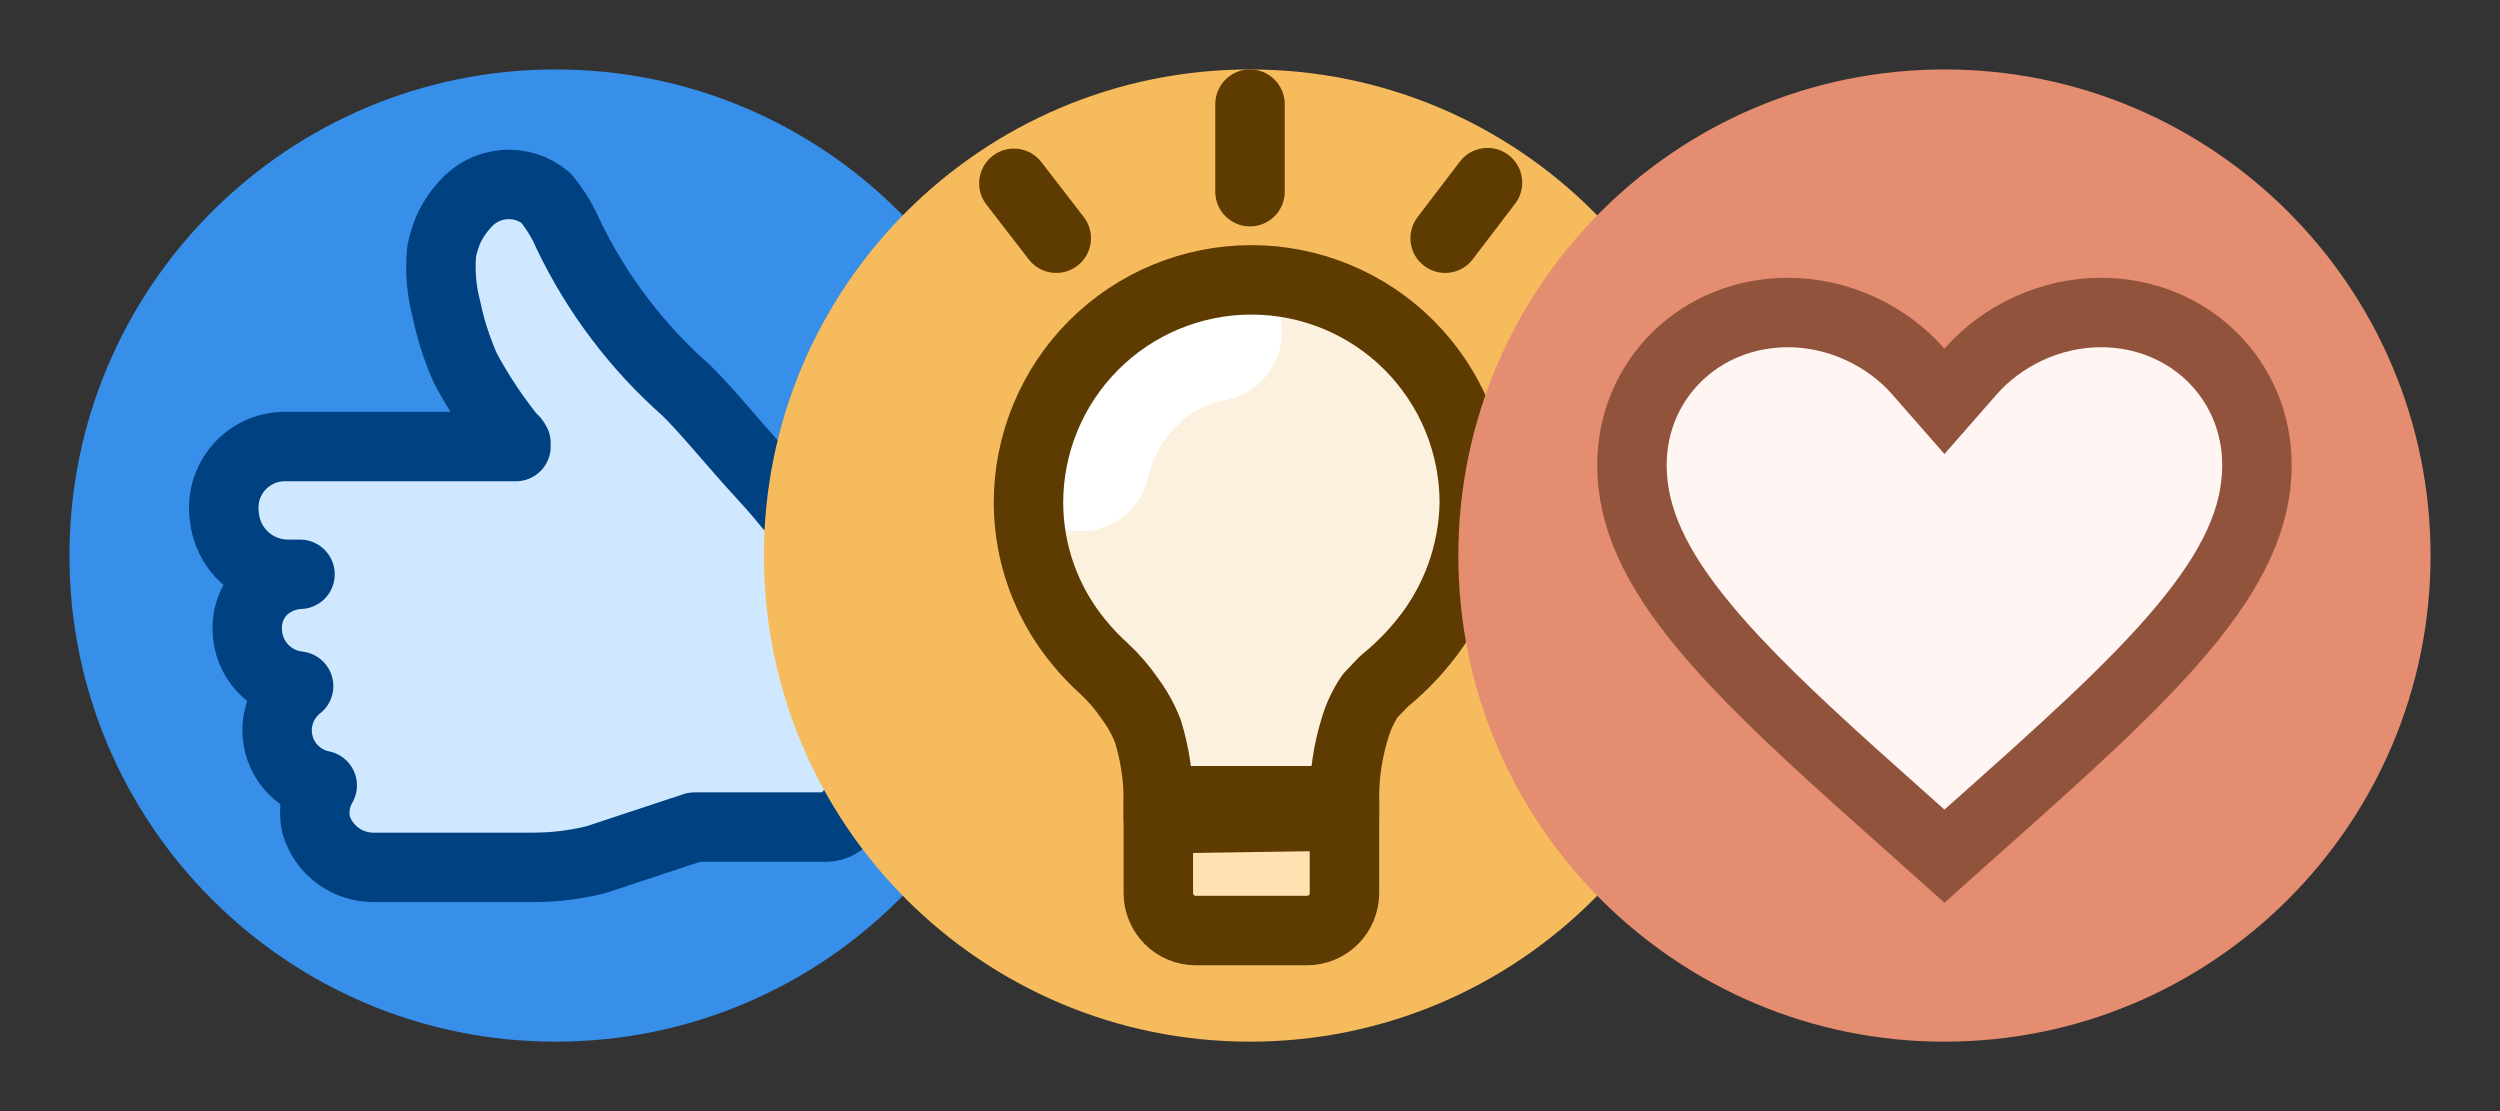 <?xml version="1.0" encoding="utf-8"?>
<svg xmlns="http://www.w3.org/2000/svg" fill="none" height="100%" overflow="visible" preserveAspectRatio="none" style="display: block;" viewBox="0 0 36 16" width="100%">
<rect x="0" y="0" width="36" height="16" fill="#333333" stroke="none"/>
<g id="Frame 1321315538">
<g clip-path="url(#clip0_0_2803)" id="8ekq8gho1ruaf8i7f86vd1ftt">
<g id="Group">
<g id="Vector">
</g>
<path d="M8 15C11.866 15 15 11.866 15 8C15 4.134 11.866 1 8 1C4.134 1 1 4.134 1 8C1 11.866 4.134 15 8 15Z" fill="#378FE9" id="Vector_2"/>
<path clip-rule="evenodd" d="M11.93 7.25H11.38C11.33 7.25 11.23 7.06 10.98 6.79C10.61 6.39 10.2 5.88 9.91 5.6C9.189 4.976 8.601 4.215 8.18 3.36C7.94 2.85 7.92 2.62 7.43 2.62C7.237 2.647 7.062 2.745 6.938 2.895C6.814 3.045 6.751 3.236 6.76 3.43C6.76 3.57 6.83 4.06 6.86 4.23C7.073 5.012 7.411 5.755 7.86 6.43H4.12C3.998 6.429 3.877 6.454 3.766 6.502C3.654 6.55 3.553 6.621 3.47 6.71C3.387 6.797 3.323 6.901 3.283 7.015C3.243 7.129 3.229 7.25 3.24 7.37C3.255 7.604 3.361 7.824 3.534 7.982C3.707 8.14 3.935 8.226 4.17 8.22H4.33C4.123 8.228 3.926 8.313 3.78 8.46C3.642 8.606 3.567 8.8 3.57 9C3.572 9.201 3.649 9.395 3.785 9.543C3.922 9.691 4.109 9.783 4.31 9.8C4.188 9.893 4.095 10.02 4.043 10.165C3.991 10.31 3.982 10.467 4.017 10.617C4.052 10.766 4.129 10.903 4.24 11.01C4.35 11.117 4.489 11.19 4.64 11.22C4.541 11.385 4.509 11.582 4.55 11.77C4.603 11.954 4.715 12.115 4.868 12.229C5.022 12.343 5.209 12.403 5.4 12.4H7.69C7.99 12.399 8.289 12.362 8.58 12.29L10 11.89H11.9C12.92 11.85 13.19 7.25 11.93 7.25V7.25Z" fill="#D0E8FF" fill-rule="evenodd" id="Vector_3"/>
<path d="M7.43 6.43H4.11C3.984 6.429 3.858 6.455 3.743 6.506C3.628 6.558 3.525 6.634 3.441 6.729C3.358 6.824 3.296 6.935 3.259 7.056C3.223 7.177 3.213 7.305 3.23 7.43C3.25 7.662 3.357 7.877 3.53 8.033C3.702 8.189 3.928 8.273 4.16 8.27H4.32C4.113 8.278 3.916 8.363 3.77 8.51C3.699 8.585 3.644 8.673 3.608 8.769C3.572 8.865 3.556 8.967 3.56 9.07C3.564 9.272 3.641 9.466 3.777 9.615C3.913 9.764 4.099 9.858 4.3 9.88C4.204 9.955 4.127 10.051 4.073 10.16C4.02 10.269 3.991 10.389 3.99 10.51C3.989 10.698 4.053 10.881 4.171 11.027C4.29 11.173 4.456 11.273 4.64 11.31C4.541 11.479 4.509 11.679 4.55 11.87C4.603 12.053 4.715 12.213 4.869 12.325C5.023 12.437 5.21 12.495 5.4 12.49H7.69C7.99 12.489 8.289 12.452 8.58 12.38L10 11.91H11.9C12.9 11.91 13.17 7.27 11.9 7.27C11.717 7.28 11.533 7.28 11.35 7.27C11.35 7.27 11.2 7.08 10.95 6.81C10.58 6.41 10.17 5.9 9.88 5.62C9.168 4.992 8.59 4.226 8.18 3.37C8.099 3.182 7.991 3.007 7.86 2.85C7.693 2.71 7.479 2.641 7.262 2.658C7.045 2.675 6.843 2.776 6.7 2.94C6.596 3.052 6.512 3.18 6.45 3.32C6.411 3.417 6.381 3.517 6.36 3.62C6.333 3.902 6.357 4.186 6.43 4.46C6.49 4.749 6.58 5.03 6.7 5.3C6.889 5.653 7.11 5.987 7.36 6.3C7.391 6.319 7.415 6.347 7.43 6.38" id="Vector_4" stroke="#004182" stroke-linecap="round" stroke-linejoin="round"/>
</g>
</g>
<g clip-path="url(#clip1_0_2803)" id="lhxmwiwoag9qepsh4nc28zus">
<g id="Group_2">
<g id="Vector_5">
</g>
<path d="M18 15C21.866 15 25 11.866 25 8C25 4.134 21.866 1 18 1C14.134 1 11 4.134 11 8C11 11.866 14.134 15 18 15Z" fill="#F5BB5C" id="Vector_6"/>
<path clip-rule="evenodd" d="M18.82 13.4H17.22C17.077 13.4 16.939 13.343 16.838 13.242C16.737 13.141 16.68 13.003 16.68 12.86V11.53H19.36V12.86C19.36 13.003 19.303 13.141 19.202 13.242C19.101 13.343 18.963 13.4 18.82 13.4V13.4Z" fill="#FFE1B2" fill-rule="evenodd" id="Vector_7"/>
<path clip-rule="evenodd" d="M16.69 11.79V11.53C16.692 11.19 16.638 10.852 16.53 10.53C16.39 10.247 16.211 9.985 16 9.75C15.631 9.448 15.332 9.068 15.127 8.638C14.921 8.208 14.813 7.737 14.81 7.26C14.81 6.409 15.148 5.592 15.75 4.99C16.352 4.388 17.169 4.05 18.02 4.05C18.871 4.05 19.688 4.388 20.29 4.99C20.892 5.592 21.23 6.409 21.23 7.26C21.22 7.747 21.105 8.226 20.893 8.665C20.68 9.103 20.376 9.49 20 9.8C20.07 9.75 19.92 9.86 19.82 10C19.72 10.144 19.642 10.303 19.59 10.47C19.49 10.794 19.439 11.131 19.44 11.47V11.73" fill="#FCF0DE" fill-rule="evenodd" id="Vector_8"/>
<path d="M17.46 4.78C16.994 4.861 16.567 5.088 16.24 5.43C15.899 5.761 15.662 6.186 15.56 6.65" id="Vector_9" stroke="white" stroke-linecap="round" stroke-linejoin="round" stroke-width="2"/>
<path d="M18.82 13.4H17.22C17.077 13.4 16.939 13.343 16.838 13.242C16.737 13.141 16.68 13.003 16.68 12.86V11.53H19.36V12.86C19.36 13.003 19.303 13.141 19.202 13.242C19.101 13.343 18.963 13.4 18.82 13.4V13.4Z" id="Vector_10" stroke="#5D3B01" stroke-linecap="round" stroke-linejoin="round"/>
<path d="M18 1.5V2.76M16.68 11.79V11.53C16.681 11.191 16.63 10.854 16.53 10.53C16.465 10.362 16.377 10.204 16.27 10.06C16.163 9.903 16.039 9.759 15.9 9.63C15.767 9.51 15.643 9.38 15.53 9.24C15.066 8.676 14.812 7.97 14.81 7.24V7.24C14.81 6.389 15.148 5.572 15.75 4.97C16.352 4.368 17.169 4.03 18.02 4.03C18.871 4.03 19.688 4.368 20.29 4.97C20.892 5.572 21.23 6.389 21.23 7.24C21.218 7.97 20.961 8.674 20.5 9.24C20.331 9.449 20.14 9.641 19.93 9.81L19.73 10.02C19.633 10.164 19.558 10.323 19.51 10.49C19.41 10.814 19.359 11.151 19.36 11.49V11.75L16.68 11.79ZM14.6 2.64L15.21 3.43L14.6 2.64ZM21.42 2.63L20.81 3.43L21.42 2.63Z" id="Vector_11" stroke="#5D3B01" stroke-linecap="round" stroke-linejoin="round"/>
</g>
</g>
<g clip-path="url(#clip2_0_2803)" id="8ekq8gho1ruaf8i7f86vd1ftt_2">
<g id="Group_3">
<g id="Vector_12">
</g>
<path d="M28 15C31.866 15 35 11.866 35 8C35 4.134 31.866 1 28 1C24.134 1 21 4.134 21 8C21 11.866 24.134 15 28 15Z" fill="#E58D71" id="Vector_13"/>
<g id="mdi:heart">
<path d="M30.25 4.5C31.523 4.5 32.5 5.468 32.5 6.697C32.5 7.454 32.157 8.184 31.444 9.039C30.727 9.9 29.69 10.824 28.393 11.978L28.392 11.979L28 12.329L27.608 11.979L27.607 11.978L26.685 11.154C25.812 10.367 25.094 9.685 24.556 9.039C23.843 8.184 23.5 7.454 23.5 6.697C23.5 5.468 24.477 4.5 25.75 4.5C26.472 4.5 27.172 4.833 27.624 5.35L28 5.779L28.376 5.35C28.828 4.833 29.528 4.5 30.25 4.5Z" fill="#FFF5F3" id="Vector_14" stroke="#92533D"/>
</g>
</g>
</g>
</g>
<defs>
<clipPath id="clip0_0_2803">
<rect fill="white" height="16" width="16"/>
</clipPath>
<clipPath id="clip1_0_2803">
<rect fill="white" height="16" transform="translate(10)" width="16"/>
</clipPath>
<clipPath id="clip2_0_2803">
<rect fill="white" height="16" transform="translate(20)" width="16"/>
</clipPath>
</defs>
</svg>